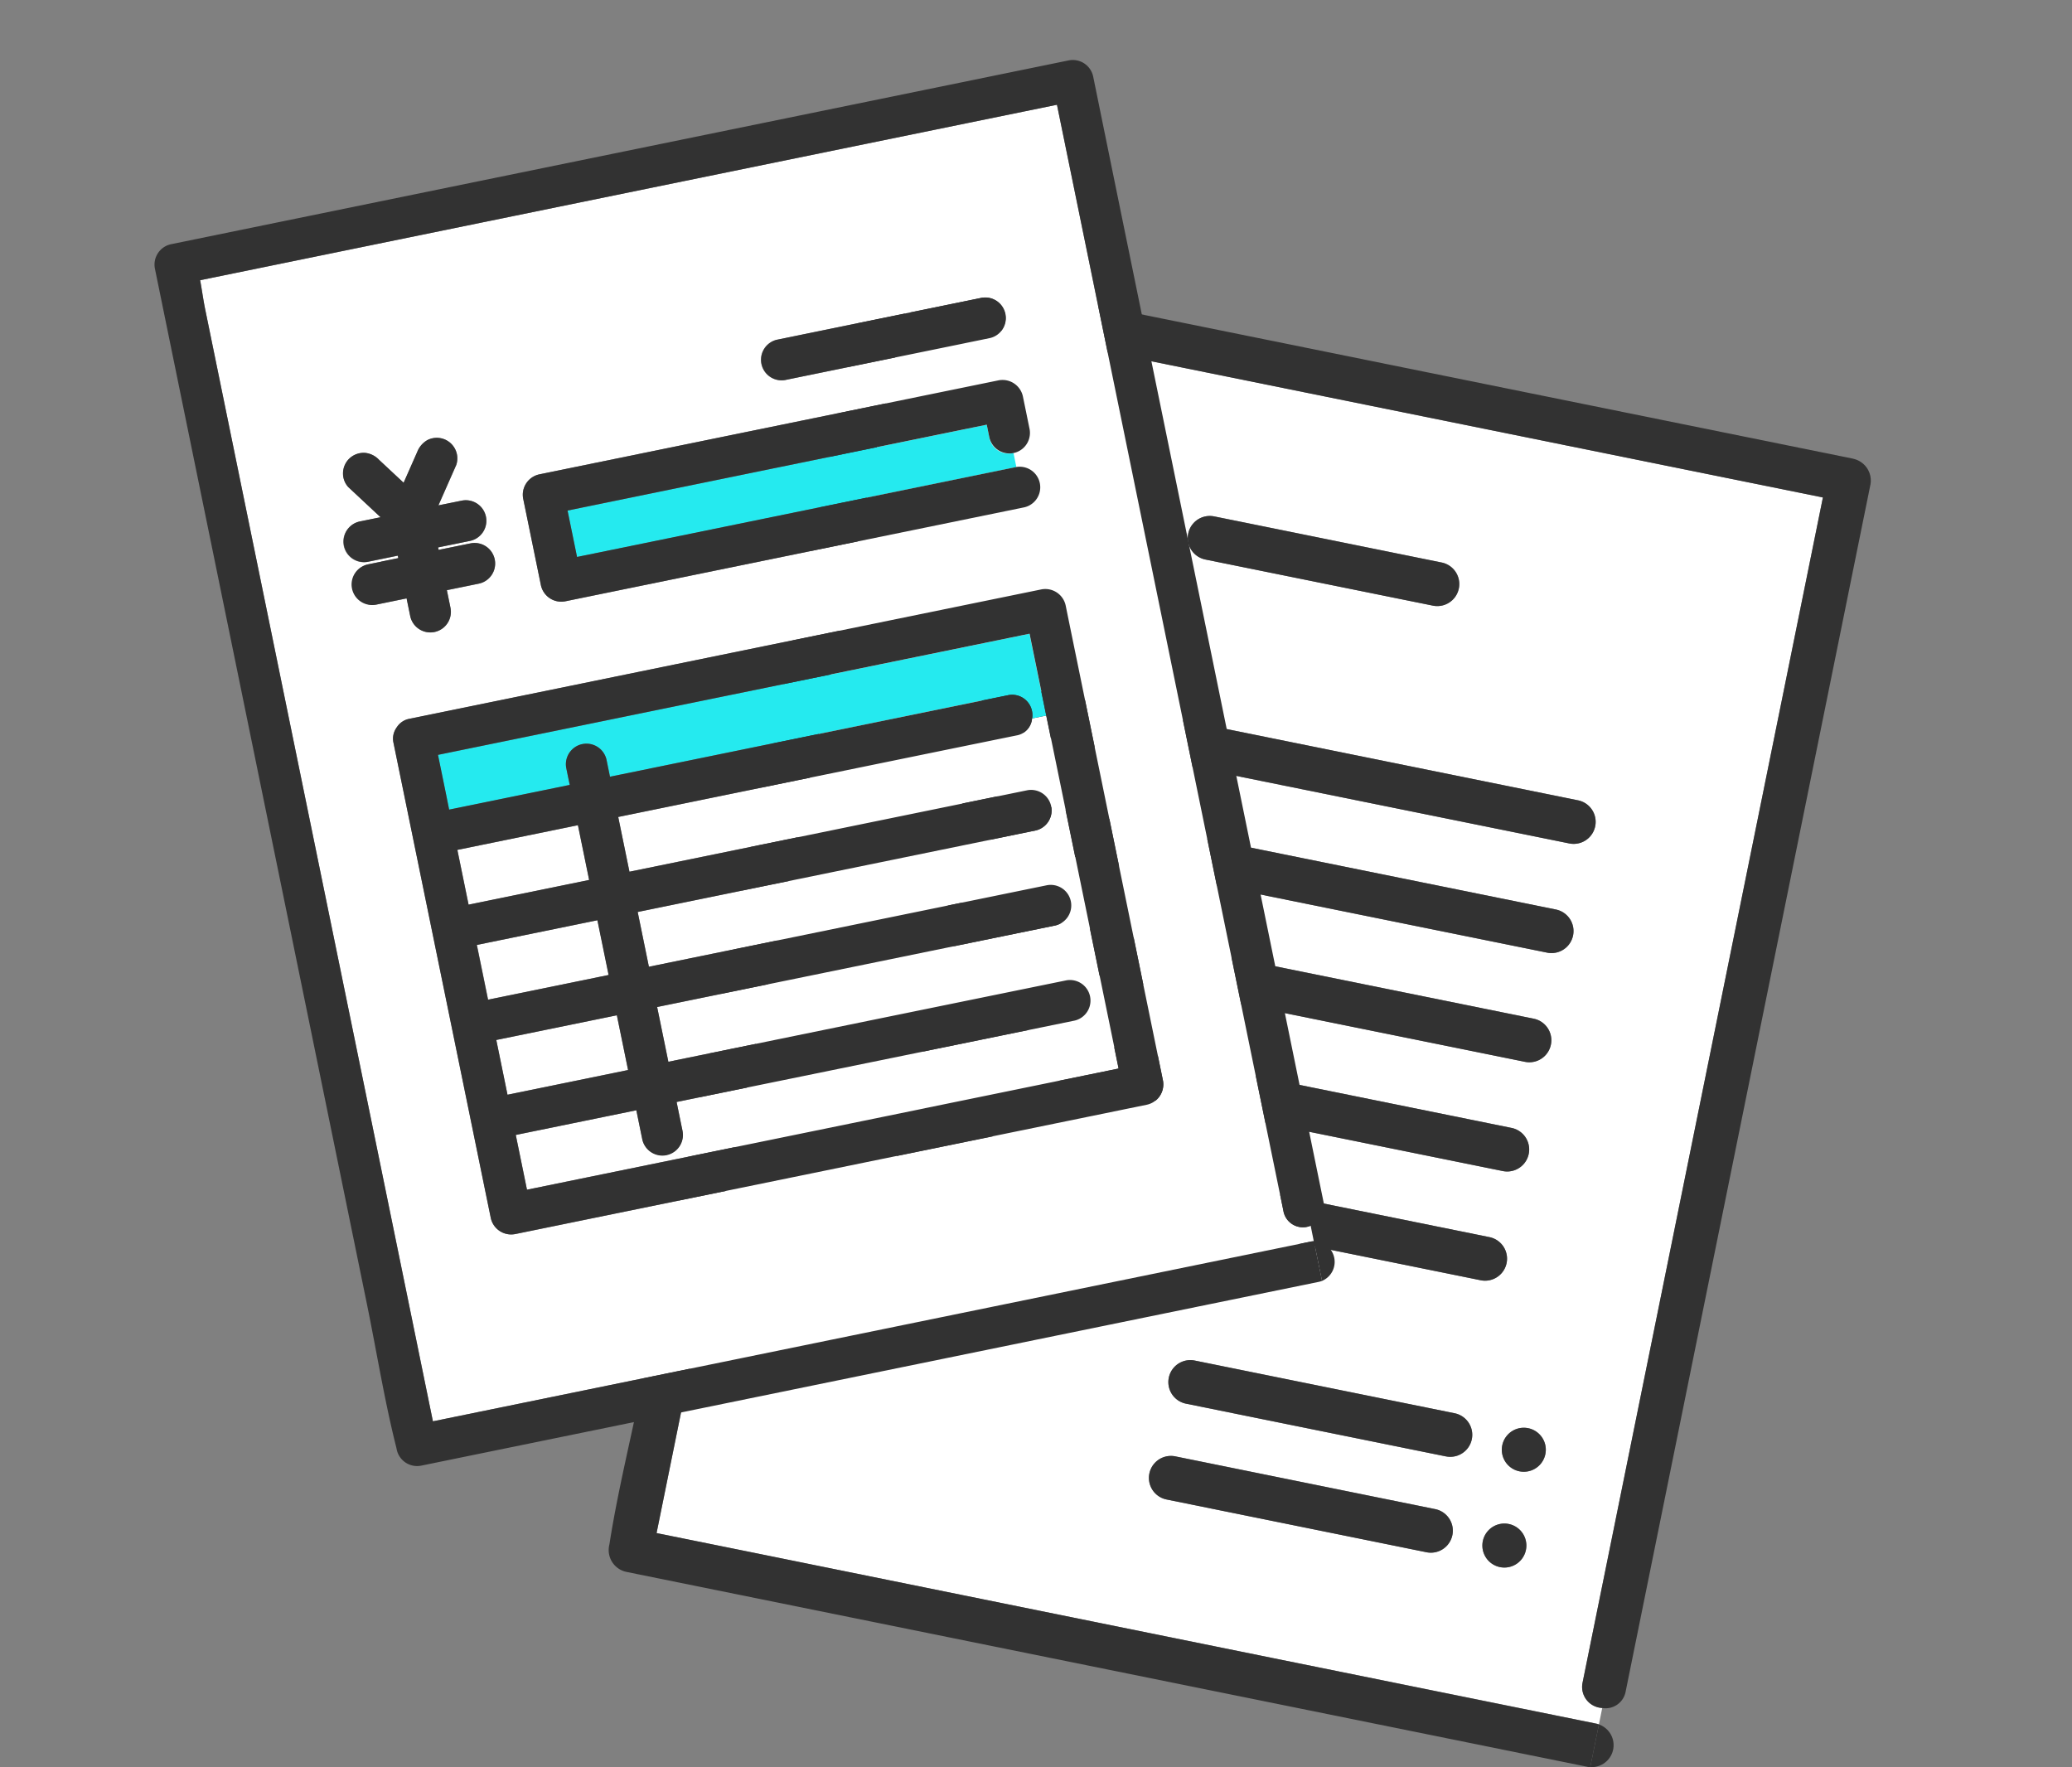 <svg xmlns="http://www.w3.org/2000/svg" xmlns:xlink="http://www.w3.org/1999/xlink" width="132" height="112.586" viewBox="0 0 132 112.586">
  <rect x="0" y="0" width="132" height="112.586" fill="#808080" stroke="none"/>
  <defs>
    <clipPath id="clip-path">
      <rect id="長方形_7917" data-name="長方形 7917" width="109.344" height="108.765" fill="none"/>
    </clipPath>
  </defs>
  <g id="velue_icon_01" transform="translate(-80 -1.186)">
    <rect id="長方形_7693" data-name="長方形 7693" width="132" height="112" transform="translate(80 1.186)" fill="none"/>
    <g id="グループ_13947" data-name="グループ 13947" transform="translate(89.841 5.007)">
      <g id="グループ_13946" data-name="グループ 13946" clip-path="url(#clip-path)">
        <path id="パス_23040" data-name="パス 23040" d="M93.229,104.49q.967-4.772,1.935-9.543,4.185-20.637,8.371-41.274,2.5-12.339,5-24.678l-6.148-1.246L69.382,21.054l-19.3-3.915c-.142.65-.325,1.3-.45,1.917L48.287,25.68q-2.048,10.094-4.094,20.186-2.355,11.613-4.71,23.226L35.572,88.37q-.669,3.3-1.339,6.6l6.149,1.247,33.009,6.695,20.735,4.2c.051.011.094.03.142.044l.212-1.049a1.339,1.339,0,0,1-1.251-1.623M69.759,30.2l1.8.364,12.694,2.574a1.4,1.4,0,0,1-.558,2.747L81.9,35.524,69.2,32.949a1.4,1.4,0,0,1,.557-2.747M56.6,40.92l4.568.927,31.771,6.442a1.4,1.4,0,0,1-.557,2.748L87.81,50.11,56.039,43.667A1.4,1.4,0,0,1,56.6,40.92m-1.411,6.957,4.568.926,31.771,6.443a1.4,1.4,0,0,1-.557,2.747L86.4,57.067,54.628,50.624a1.4,1.4,0,0,1,.558-2.747m-1.411,6.956,4.568.927L90.114,62.2a1.4,1.4,0,0,1-.557,2.747l-4.569-.927L53.217,57.58a1.4,1.4,0,0,1,.558-2.747m-1.411,6.957,4.568.926L88.7,69.16a1.4,1.4,0,0,1-.557,2.747l-4.569-.926L51.806,64.538a1.4,1.4,0,0,1,.558-2.747m-1.411,6.956,4.568.927,31.771,6.443a1.4,1.4,0,0,1-.557,2.747l-4.569-.927L50.4,71.495a1.4,1.4,0,0,1,.558-2.748M83.281,96.189l-2.052-.417L66.723,92.831a1.4,1.4,0,0,1,.557-2.747l2.052.416,14.506,2.942a1.4,1.4,0,0,1-.557,2.747m1.238-6.1-2.052-.416L67.961,86.727a1.4,1.4,0,0,1,.557-2.747l2.052.416,14.506,2.942a1.4,1.4,0,0,1-.557,2.747m3.448,7.054a1.4,1.4,0,0,1,.557-2.747,1.4,1.4,0,0,1-.557,2.747m1.238-6.1a1.4,1.4,0,0,1,.557-2.747,1.4,1.4,0,0,1-.557,2.747" transform="translate(-2.247 -1.125)" fill="#fff"/>
        <path id="パス_23041" data-name="パス 23041" d="M98.447,113.488l-.551,2.718a1.4,1.4,0,0,0,.551-2.718" transform="translate(-6.427 -7.451)" fill="#323232"/>
        <path id="パス_23042" data-name="パス 23042" d="M110.256,26.312,89.521,22.107,56.512,15.413l-7.522-1.526a1.423,1.423,0,0,0-1.653,1.1L45.72,22.958q-1.955,9.64-3.909,19.277Q39.455,53.85,37.1,65.462q-2.046,10.094-4.093,20.186c-.659,3.249-1.473,6.507-1.984,9.782-.007.05-.02.1-.029.144a1.421,1.421,0,0,0,1.094,1.653l20.735,4.206,33.009,6.693q3.762.765,7.522,1.527a1.158,1.158,0,0,0,.148.014l.551-2.717a1.325,1.325,0,0,0-.142-.045L73.176,102.7,40.168,96,34.02,94.757q.67-3.3,1.339-6.6,1.955-9.64,3.909-19.278,2.356-11.613,4.711-23.226,2.046-10.092,4.093-20.186.671-3.312,1.344-6.624c.124-.615.308-1.268.45-1.917l19.3,3.915,33.009,6.694,6.149,1.247q-2.5,12.339-5.005,24.678-4.185,20.636-8.371,41.273l-1.935,9.544a1.34,1.34,0,0,0,1.252,1.623l.79-3.9-.79,3.9a1.3,1.3,0,0,0,1.495-1.066l5.284-26.052q4.185-20.636,8.371-41.273.967-4.772,1.935-9.543a1.422,1.422,0,0,0-1.1-1.652" transform="translate(-2.033 -0.91)" fill="#323232"/>
        <path id="パス_23043" data-name="パス 23043" d="M84.277,36.44l1.795.364a1.4,1.4,0,0,0,.558-2.747L73.936,31.482l-1.8-.363a1.4,1.4,0,0,0-.557,2.747L84.277,36.44" transform="translate(-4.629 -2.041)" fill="#323232"/>
        <path id="パス_23044" data-name="パス 23044" d="M87.37,92.032,72.864,89.09l-2.052-.416a1.4,1.4,0,0,0-.557,2.747l14.506,2.942,2.052.416a1.4,1.4,0,0,0,.557-2.747" transform="translate(-4.541 -5.819)" fill="#323232"/>
        <path id="パス_23045" data-name="パス 23045" d="M58.053,42.589a1.4,1.4,0,0,0-.557,2.747l31.771,6.443,4.568.927a1.4,1.4,0,0,0,.557-2.747L62.621,43.516l-4.568-.927" transform="translate(-3.704 -2.794)" fill="#323232"/>
        <path id="パス_23046" data-name="パス 23046" d="M55.985,52.782l31.771,6.443,4.568.927a1.4,1.4,0,0,0,.558-2.748L61.111,50.961l-4.569-.926a1.4,1.4,0,0,0-.557,2.747" transform="translate(-3.604 -3.283)" fill="#323232"/>
        <path id="パス_23047" data-name="パス 23047" d="M54.475,60.227Q70.36,63.45,86.246,66.67l4.568.927a1.4,1.4,0,0,0,.558-2.748L59.6,58.406l-4.569-.926a1.4,1.4,0,0,0-.557,2.747" transform="translate(-3.505 -3.771)" fill="#323232"/>
        <path id="パス_23048" data-name="パス 23048" d="M52.965,67.673l31.771,6.443,4.568.927a1.4,1.4,0,0,0,.558-2.748L58.091,65.852l-4.569-.926a1.4,1.4,0,0,0-.557,2.747" transform="translate(-3.406 -4.26)" fill="#323232"/>
        <path id="パス_23049" data-name="パス 23049" d="M51.455,75.119l31.771,6.443,4.568.927a1.4,1.4,0,0,0,.558-2.748L56.581,73.3l-4.569-.926a1.4,1.4,0,0,0-.557,2.747" transform="translate(-3.307 -4.749)" fill="#323232"/>
        <path id="パス_23050" data-name="パス 23050" d="M93.548,93.285a1.4,1.4,0,0,0-.557,2.747,1.4,1.4,0,0,0,.557-2.747" transform="translate(-6.034 -6.122)" fill="#323232"/>
        <path id="パス_23051" data-name="パス 23051" d="M71.539,95.623l-2.052-.416a1.4,1.4,0,0,0-.557,2.747L83.436,100.9l2.052.417a1.4,1.4,0,0,0,.557-2.747L71.539,95.623" transform="translate(-4.454 -6.248)" fill="#323232"/>
        <path id="パス_23052" data-name="パス 23052" d="M91.666,102.565a1.4,1.4,0,0,0,.557-2.747,1.4,1.4,0,0,0-.557,2.747" transform="translate(-5.947 -6.551)" fill="#323232"/>
        <path id="パス_23053" data-name="パス 23053" d="M72.132,73.544l-1.825-8.911L62.415,26.1,57.7,3.053,51.956,4.229,21.136,10.54,3.113,14.231c.115.61.2,1.238.313,1.812l1.267,6.185q1.93,9.424,3.859,18.848l4.441,21.686,3.686,18q.631,3.082,1.262,6.165l5.741-1.175L54.5,79.441l19.361-3.964a1.437,1.437,0,0,1,.2-.021l-.2-.991a1.261,1.261,0,0,1-1.732-.919m-32.28-55.52,1.617-.331L52.9,15.352a1.31,1.31,0,0,1,.525,2.565l-1.617.331L40.377,20.59a1.31,1.31,0,0,1-.525-2.566M12.819,33.872a1.323,1.323,0,0,1,1.019-1.544l.805-.165,1.1-.225c-.011-.052-.021-.1-.033-.157l-1.905.391a1.309,1.309,0,0,1-.525-2.566l.805-.164.528-.108-2.057-1.92a1.294,1.294,0,0,1-.332-.962,1.31,1.31,0,0,1,1.395-1.218,1.4,1.4,0,0,1,.887.433l.33.308,1.246,1.163.872-1.973a1.48,1.48,0,0,1,.646-.746,1.32,1.32,0,0,1,1.015-.074A1.31,1.31,0,0,1,19.435,26l-.182.413q-.478,1.081-.954,2.161l1.483-.3a1.309,1.309,0,0,1,.525,2.565L19.5,31l-1.225.25c.011.052.021.1.033.157L20.339,31a1.309,1.309,0,1,1,.525,2.565l-.805.165-1.224.25q.115.561.229,1.12a1.309,1.309,0,0,1-2.565.525c-.048-.231-.094-.462-.142-.692L16.27,34.5l-1.905.391a1.333,1.333,0,0,1-1.545-1.02m46.206,4.846q2.712,13.247,5.425,26.5a1.328,1.328,0,0,1-1.02,1.544l-5.022,1.029L36.8,72.211,23.178,75a1.327,1.327,0,0,1-1.544-1.019q-.387-1.885-.773-3.771-2.712-13.247-5.425-26.494a1.21,1.21,0,0,1,.169-.945l.018-.03c.012-.017.023-.035.036-.05a1.208,1.208,0,0,1,.8-.52l5.022-1.028L43.09,36.715l13.618-2.788a1.328,1.328,0,0,1,1.544,1.02q.387,1.885.773,3.77M55.956,23.729a1.238,1.238,0,0,1-1.029,1.5l.184.9a1.31,1.31,0,0,1,.525,2.566l-3.579.733-25.688,5.26a1.329,1.329,0,0,1-1.545-1.02q-.565-2.761-1.131-5.522a1.329,1.329,0,0,1,1.02-1.545l3.579-.733,25.688-5.26a1.328,1.328,0,0,1,1.545,1.02q.214,1.05.43,2.1" transform="translate(-0.204 -0.2)" fill="#fff"/>
        <path id="パス_23054" data-name="パス 23054" d="M31.7,68.622q-.357-1.743-.714-3.488l-7.681,1.573q.357,1.743.714,3.488l3.293-.674,4.389-.9" transform="translate(-1.53 -4.276)" fill="#fff"/>
        <path id="パス_23055" data-name="パス 23055" d="M22.7,63.715l3.292-.673q2.195-.451,4.39-.9l-.715-3.488-7.68,1.573q.356,1.743.714,3.487" transform="translate(-1.443 -3.851)" fill="#fff"/>
        <path id="パス_23056" data-name="パス 23056" d="M20.655,53.75q.357,1.743.714,3.488l3.293-.674,4.389-.9q-.357-1.745-.714-3.488L20.655,53.75" transform="translate(-1.356 -3.425)" fill="#fff"/>
        <path id="パス_23057" data-name="パス 23057" d="M62.526,64.7l-4.1-20-.905.185a1.192,1.192,0,0,1-1,1.081l-4.575.936L32.089,50.97l-.928.19.715,3.488L44.787,52l12.456-2.551a1.31,1.31,0,0,1,.526,2.565l-4.575.937L33.329,57.023l-.928.191q.357,1.744.714,3.488l12.911-2.644,12.457-2.55a1.31,1.31,0,0,1,.525,2.565l-4.575.936L34.568,63.077l-.928.19.715,3.488,12.911-2.643L59.723,61.56a1.31,1.31,0,0,1,.525,2.565l-4.575.937L35.808,69.129l-.928.191q.189.925.379,1.85a1.31,1.31,0,0,1-2.566.525l-.378-1.85-7.681,1.573q.357,1.743.714,3.488l3.741-.766L50.7,69.714l12.335-2.526q-.254-1.245-.509-2.488" transform="translate(-1.617 -2.935)" fill="#fff"/>
        <path id="パス_23058" data-name="パス 23058" d="M79.052,80.542l.517,2.526a1.314,1.314,0,0,0-.517-2.526" transform="translate(-5.19 -5.287)" fill="#323232"/>
        <path id="パス_23059" data-name="パス 23059" d="M58.25.025,38.889,3.99,8.069,10.3,1.046,11.739a1.327,1.327,0,0,0-1.02,1.544L1.55,20.731l3.686,18q2.22,10.844,4.441,21.686,1.93,9.424,3.859,18.848c.621,3.034,1.113,6.131,1.871,9.134.011.044.019.09.028.135a1.327,1.327,0,0,0,1.544,1.019L36.34,85.59l30.82-6.312,7.024-1.438a1.448,1.448,0,0,0,.2-.061l-.517-2.526a1.423,1.423,0,0,0-.2.021L54.3,79.24l-30.82,6.311-5.741,1.175q-.632-3.082-1.262-6.165l-3.686-18L8.347,40.875q-1.93-9.424-3.859-18.848L3.222,15.842c-.118-.574-.2-1.2-.313-1.812l18.023-3.691,30.82-6.312,5.742-1.175L62.211,25.9,70.1,64.433l1.825,8.911a1.261,1.261,0,0,0,1.732.919l-.383-1.87.383,1.87a1.212,1.212,0,0,0,.833-1.445L69.511,48.494Q65.566,29.225,61.619,9.955,60.708,5.5,59.8,1.046A1.329,1.329,0,0,0,58.25.025" transform="translate(0 0)" fill="#323232"/>
        <path id="パス_23060" data-name="パス 23060" d="M15.284,33.653l-.805.165A1.309,1.309,0,1,0,15,36.383l1.905-.391c.029.143.059.286.088.428q.07.346.142.692a1.309,1.309,0,0,0,2.565-.525l-.23-1.12,1.225-.25.805-.165a1.309,1.309,0,1,0-.525-2.565l-2.03.416c-.01-.052-.021-.1-.032-.157l1.225-.25.8-.165a1.309,1.309,0,1,0-.525-2.565l-1.483.3.954-2.161c.061-.138.122-.276.183-.414a1.309,1.309,0,0,0-1.834-1.587,1.482,1.482,0,0,0-.647.746q-.434.987-.871,1.973l-1.246-1.163-.33-.308a1.407,1.407,0,0,0-.888-.433,1.337,1.337,0,0,0-.961.332,1.319,1.319,0,0,0-.433.887,1.29,1.29,0,0,0,.332.962l2.057,1.92-.528.108-.805.164a1.31,1.31,0,0,0,.526,2.566l1.905-.391c.01.052.021.1.032.157l-1.1.225" transform="translate(-0.845 -1.692)" fill="#323232"/>
        <path id="パス_23061" data-name="パス 23061" d="M55.036,25.686q-.084-.409-.167-.818l-2.3.471-24.405,5,.605,2.957,2.3-.47,25.688-5.26-.184-.9a1.239,1.239,0,0,1-1.536-.976" transform="translate(-1.849 -1.633)" fill="#25eaef"/>
        <path id="パス_23062" data-name="パス 23062" d="M28.57,33.093l-.605-2.957,24.405-5,2.3-.47c.056.273.111.546.168.818a1.309,1.309,0,0,0,2.564-.525q-.214-1.051-.43-2.1a1.327,1.327,0,0,0-1.545-1.019L29.736,27.1l-3.579.733a1.327,1.327,0,0,0-1.019,1.544q.565,2.761,1.131,5.523a1.327,1.327,0,0,0,1.544,1.019L53.5,30.66l3.579-.733a1.31,1.31,0,0,0-.525-2.565l-25.688,5.26-2.3.47" transform="translate(-1.649 -1.432)" fill="#323232"/>
        <path id="パス_23063" data-name="パス 23063" d="M54.323,19.109l1.617-.331a1.31,1.31,0,0,0-.525-2.566L43.98,18.554l-1.617.332a1.31,1.31,0,0,0,.525,2.565l11.436-2.341" transform="translate(-2.715 -1.062)" fill="#323232"/>
        <path id="パス_23064" data-name="パス 23064" d="M57.015,39.122l-3.74.766L31.663,44.313,19.328,46.839q.255,1.245.509,2.488.1.5.206,1l3.292-.674,4.389-.9q-.112-.552-.226-1.1a1.31,1.31,0,0,1,2.565-.525q.114.552.226,1.1L43.2,45.585l12.456-2.55a1.289,1.289,0,0,1,1.522,1.484l.9-.185q-.534-2.605-1.067-5.212" transform="translate(-1.269 -2.568)" fill="#25eaef"/>
        <path id="パス_23065" data-name="パス 23065" d="M24.042,77.166,37.66,74.378l21.611-4.425,5.023-1.029a1.329,1.329,0,0,0,1.02-1.545Q62.6,54.132,59.888,40.885,59.5,39,59.116,37.114a1.327,1.327,0,0,0-1.545-1.019L43.953,38.882,22.342,43.307l-5.023,1.029a1.207,1.207,0,0,0-.8.52c-.013.016-.023.034-.036.05s-.012.019-.018.029a1.205,1.205,0,0,0-.169.946q2.712,13.247,5.425,26.494.385,1.885.772,3.771a1.328,1.328,0,0,0,1.545,1.019m.331-21.661-3.292.675-.715-3.489,7.681-1.573q.357,1.745.714,3.488l-4.389.9m4.915,1.667q.356,1.743.714,3.488l-4.389.9-3.293.674q-.356-1.743-.714-3.488l7.681-1.573M22.846,64.8l7.68-1.573.715,3.488-4.39.9-3.292.674q-.357-1.743-.714-3.488m27.3,4.35L28.54,73.573l-3.741.766q-.356-1.745-.714-3.488l7.681-1.573.378,1.851A1.31,1.31,0,0,0,34.71,70.6q-.191-.925-.379-1.851l.928-.19L55.124,64.5l4.575-.937a1.31,1.31,0,0,0-.525-2.565L46.717,63.544,33.806,66.188,33.091,62.7l.928-.19,19.865-4.068,4.575-.936a1.31,1.31,0,0,0-.525-2.566L45.477,57.491,32.566,60.135q-.357-1.745-.714-3.489l.928-.19,19.865-4.067,4.575-.937a1.31,1.31,0,0,0-.526-2.565L44.238,51.438,31.327,54.081l-.715-3.488.928-.19,19.865-4.068L55.98,45.4a1.192,1.192,0,0,0,1-1.081,1.289,1.289,0,0,0-1.521-1.485L43,45.384,30.087,48.029q-.114-.552-.226-1.105a1.31,1.31,0,0,0-2.565.526q.112.552.226,1.1l-4.39.9-3.292.674-.2-1q-.255-1.245-.509-2.488l12.335-2.526,21.611-4.425,3.74-.766q.533,2.605,1.067,5.212l4.1,20q.255,1.243.509,2.488L50.15,69.148" transform="translate(-1.068 -2.368)" fill="#323232"/>
      </g>
    </g>
  </g>
</svg>
